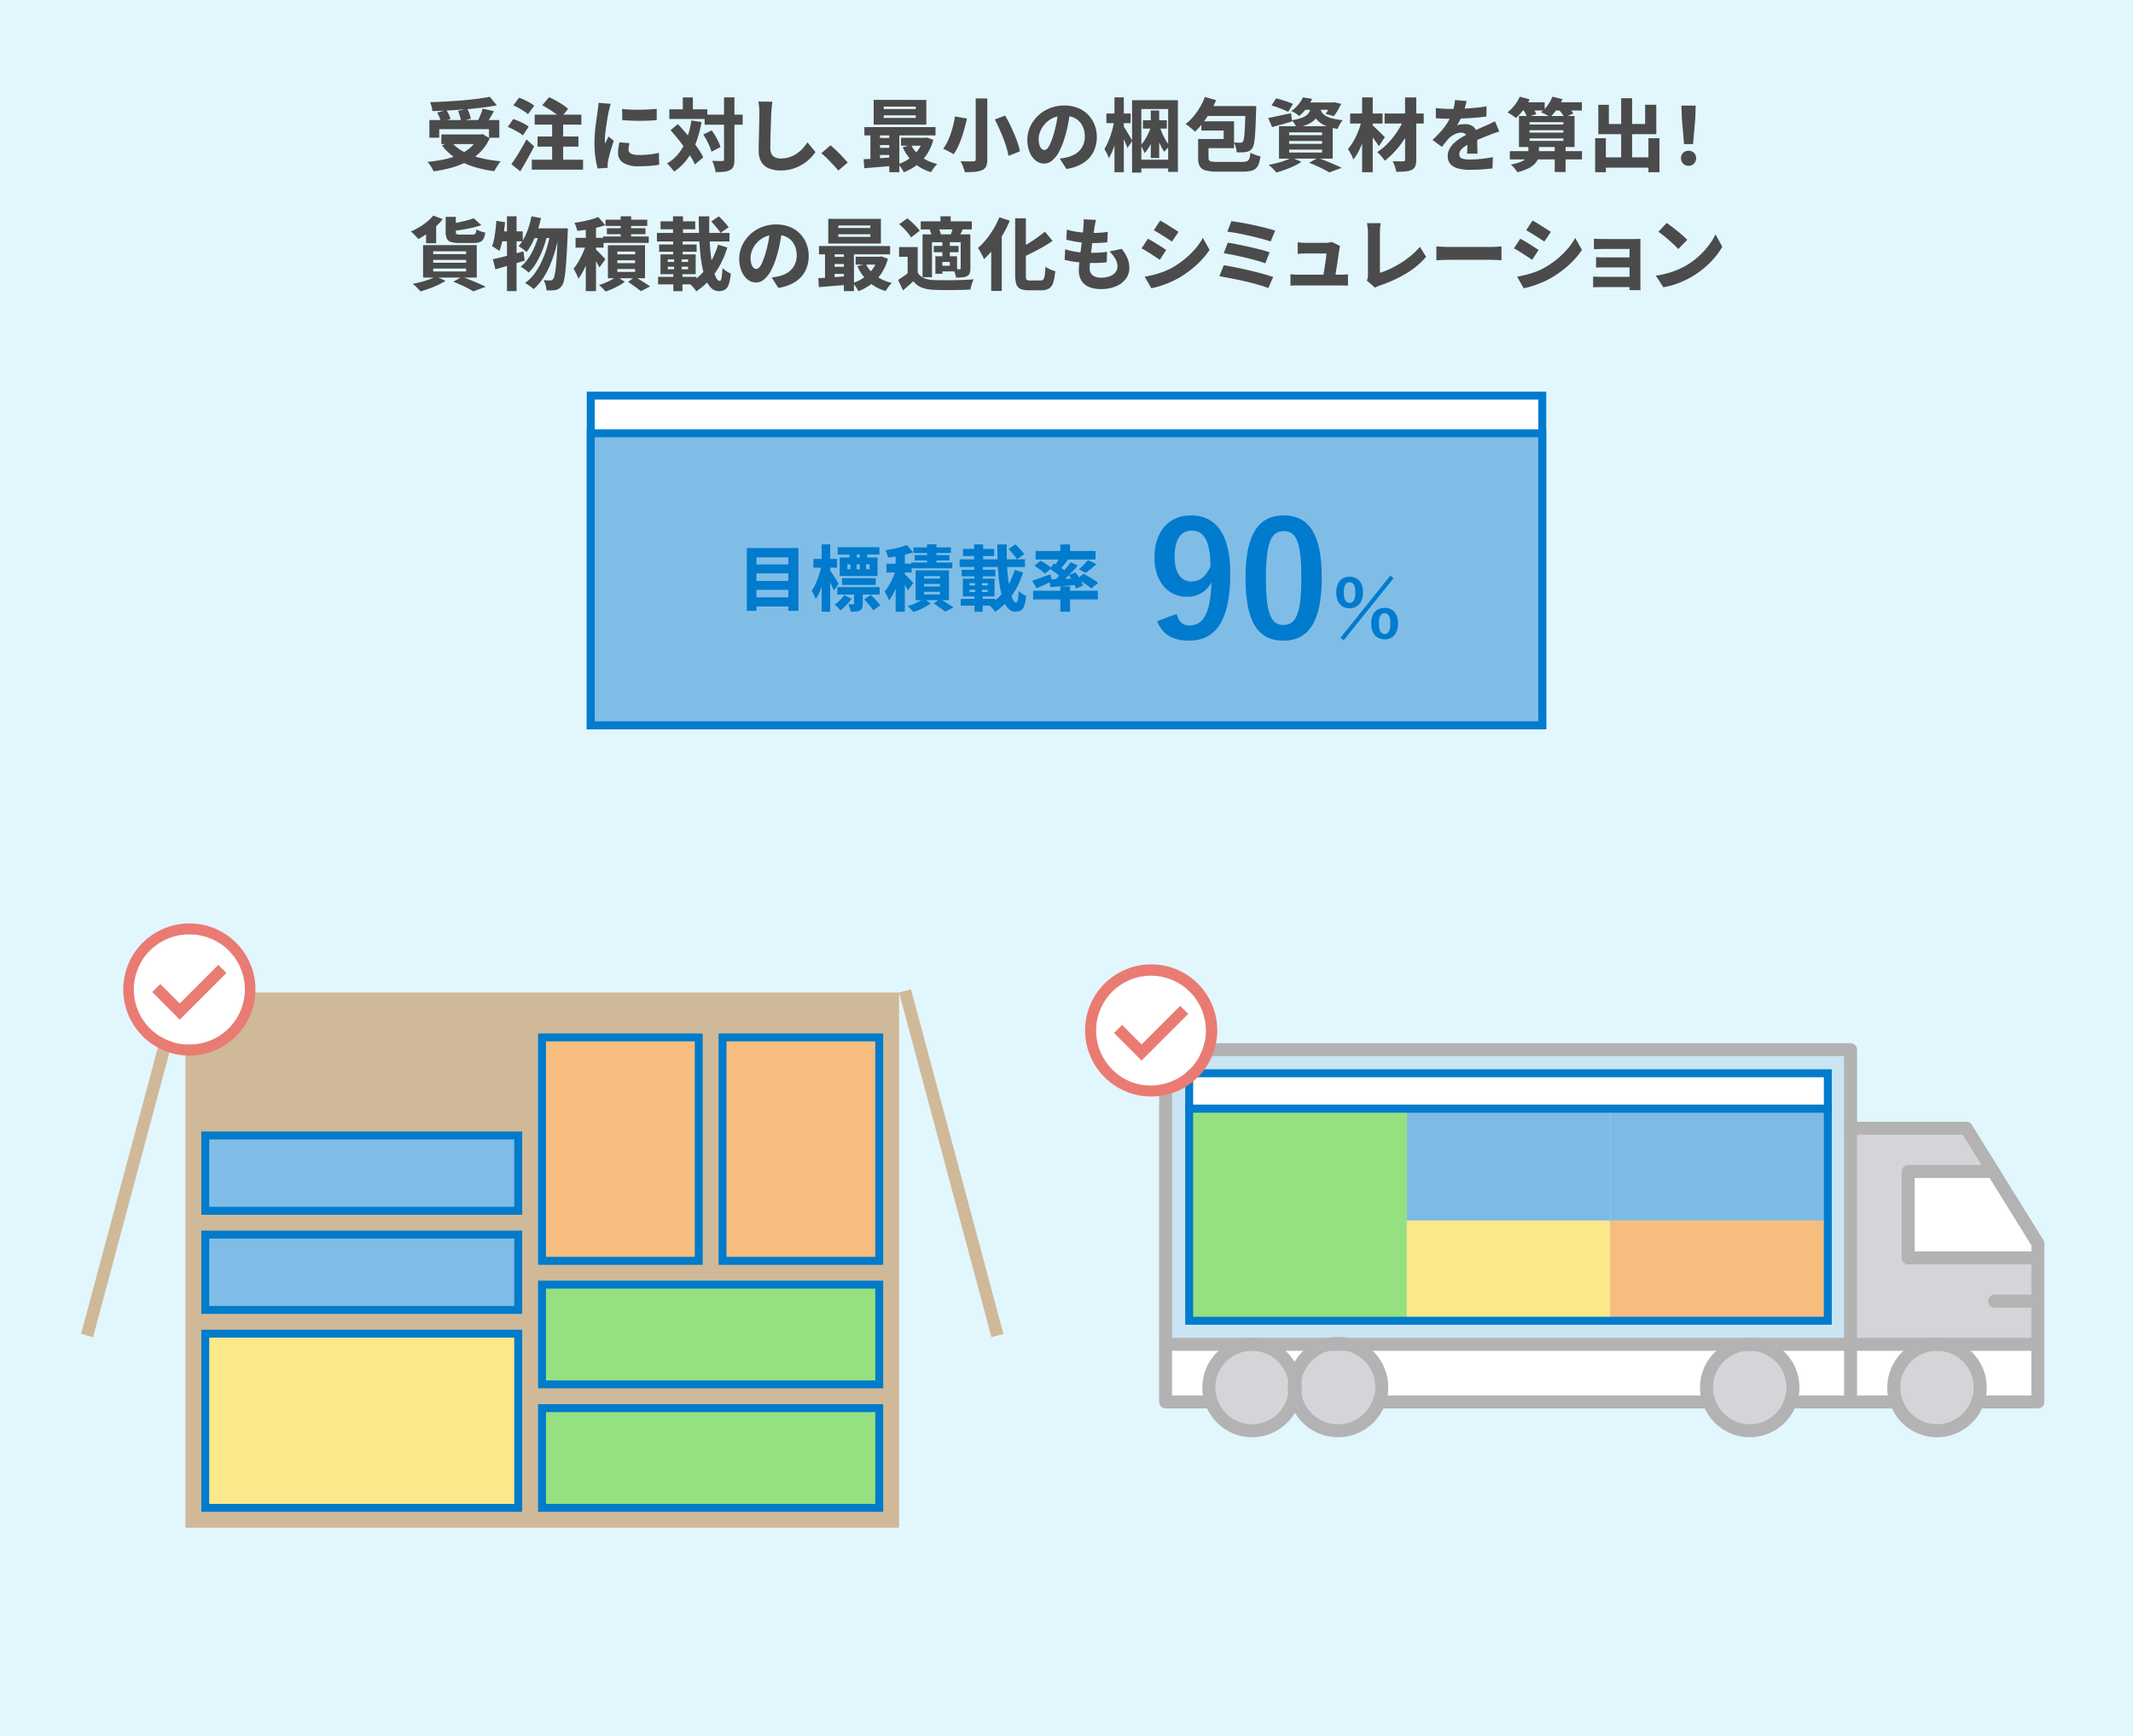 <svg id="LO図版" xmlns="http://www.w3.org/2000/svg" xmlns:xlink="http://www.w3.org/1999/xlink" width="538" height="438" viewBox="0 0 538 438">
  <defs>
    <clipPath id="clip-path">
      <rect id="長方形_12432" data-name="長方形 12432" width="538" height="438" fill="none"/>
    </clipPath>
  </defs>
  <rect id="長方形_12408" data-name="長方形 12408" width="538" height="438" fill="#e2f6fd"/>
  <g id="グループ_2995" data-name="グループ 2995">
    <g id="グループ_2994" data-name="グループ 2994" clip-path="url(#clip-path)">
      <path id="パス_10673" data-name="パス 10673" d="M120.7,33.92h.561l.459-.1,1.8,1.059a11.691,11.691,0,0,1-2.32,3.42,13.165,13.165,0,0,1-3.26,2.411,20.459,20.459,0,0,1-4.019,1.58,33.521,33.521,0,0,1-4.561.929,5.291,5.291,0,0,0-.39-.78c-.179-.307-.374-.6-.58-.89a7.581,7.581,0,0,0-.57-.71,36.873,36.873,0,0,0,4.38-.669,18.455,18.455,0,0,0,3.74-1.22,10.944,10.944,0,0,0,2.9-1.9,7.472,7.472,0,0,0,1.859-2.71Zm-12.4-3.64H125.94v4.46h-2.6V32.58H110.78v2.16H108.3Zm15.24-5.86,1.779,2.16q-1.74.319-3.739.569t-4.12.421q-2.121.17-4.25.289t-4.151.16a4.961,4.961,0,0,0-.21-1.16,9.491,9.491,0,0,0-.37-1.079q2-.06,4.071-.181t4.059-.279q1.99-.162,3.76-.4t3.171-.5M110.261,28.4l2.32-.64a9.936,9.936,0,0,1,.639,1.151,6.027,6.027,0,0,1,.42,1.109l-2.44.7a6.414,6.414,0,0,0-.369-1.13,11.921,11.921,0,0,0-.57-1.19m1.059,5.521h10.36v2.42H111.32Zm2.481,1.82a9.579,9.579,0,0,0,2.95,2.43A17.994,17.994,0,0,0,121,39.8a33.508,33.508,0,0,0,5.3.88,6.229,6.229,0,0,0-.571.741q-.311.459-.59.919t-.46.84a29.2,29.2,0,0,1-5.44-1.189,17.458,17.458,0,0,1-4.4-2.131,14.346,14.346,0,0,1-3.361-3.18Zm1.719-7.761,2.34-.54a10.432,10.432,0,0,1,.55,1.28,6.6,6.6,0,0,1,.33,1.241l-2.479.6a6.2,6.2,0,0,0-.26-1.25,12.629,12.629,0,0,0-.481-1.33m6.22-.58,2.841.641q-.342.619-.7,1.229t-.691,1.151c-.22.36-.429.673-.63.939l-2.179-.619q.258-.48.509-1.051c.167-.38.327-.769.48-1.17a11.3,11.3,0,0,0,.37-1.12" fill="#4b4b4b"/>
      <path id="パス_10674" data-name="パス 10674" d="M128.081,32.019l1.38-2q.638.222,1.38.54t1.41.681a8.079,8.079,0,0,1,1.109.7l-1.479,2.221a5.658,5.658,0,0,0-1.031-.74q-.649-.379-1.38-.76a14.838,14.838,0,0,0-1.389-.641m.9,9.4q.542-.74,1.191-1.76t1.33-2.19q.679-1.172,1.279-2.31l1.94,1.76q-.519,1.04-1.11,2.12t-1.18,2.13q-.589,1.05-1.21,2.05Zm.5-14.84,1.441-1.941a13.834,13.834,0,0,1,1.359.561q.72.34,1.38.72a7.087,7.087,0,0,1,1.08.74l-1.56,2.16a7.167,7.167,0,0,0-1.009-.77c-.42-.274-.868-.54-1.34-.8s-.924-.484-1.351-.67m4.66,13.7h12.92V42.8H134.14Zm.72-11.36h11.78v2.52H134.86Zm.721,5.519H145.9v2.54H135.581Zm1.179-7.88,1.741-2.04q.8.362,1.719.87t1.741,1.05a9.49,9.49,0,0,1,1.339,1.04l-1.919,2.281a9.257,9.257,0,0,0-1.231-1.08c-.514-.387-1.069-.763-1.67-1.13s-1.173-.7-1.72-.991m2.5,3.2h2.78V41.4h-2.78Z" fill="#4b4b4b"/>
      <path id="パス_10675" data-name="パス 10675" d="M154.061,26.2a5.953,5.953,0,0,0-.191.59c-.073.259-.139.516-.2.769s-.1.441-.131.561q-.079.358-.2,1.009t-.25,1.48q-.131.831-.25,1.7c-.08.58-.148,1.134-.2,1.66a13.68,13.68,0,0,0-.08,1.37q0,.18.009.441a2.6,2.6,0,0,0,.05.439c.094-.2.187-.4.28-.59s.191-.389.291-.589.19-.4.27-.6L154.82,35.5q-.3.879-.589,1.839t-.51,1.8c-.148.561-.26,1.021-.34,1.38-.027.148-.054.32-.08.521a3.645,3.645,0,0,0-.04.439v.4c0,.161.006.314.019.46l-2.54.161a19.813,19.813,0,0,1-.549-2.75,26.819,26.819,0,0,1-.25-3.791q0-1.138.089-2.3t.231-2.231q.14-1.07.269-1.939c.087-.58.158-1.064.21-1.45q.06-.44.13-1.01c.047-.381.077-.743.091-1.091Zm4.7,9.92a8.785,8.785,0,0,0-.17.87,5.622,5.622,0,0,0-.051.769,1.074,1.074,0,0,0,.16.59,1.169,1.169,0,0,0,.481.41,2.975,2.975,0,0,0,.809.25,6.628,6.628,0,0,0,1.191.09,22.962,22.962,0,0,0,2.519-.13,25.272,25.272,0,0,0,2.5-.41l.061,2.981a18.864,18.864,0,0,1-2.231.3q-1.249.1-2.99.1a6.789,6.789,0,0,1-3.88-.9,2.851,2.851,0,0,1-1.279-2.46,8.9,8.9,0,0,1,.09-1.26q.089-.64.269-1.421Zm-1.84-8.641c.64.08,1.346.138,2.119.17s1.564.044,2.37.03,1.577-.04,2.311-.08,1.373-.086,1.92-.14V30.3q-.94.081-2.061.13t-2.269.05q-1.15,0-2.271-.05t-2.1-.13Z" fill="#4b4b4b"/>
      <path id="パス_10676" data-name="パス 10676" d="M174.381,30.4l2.559.381A28.968,28.968,0,0,1,175.551,36a16.907,16.907,0,0,1-2.261,4.19,13.39,13.39,0,0,1-3.27,3.11,7.621,7.621,0,0,0-.5-.67c-.213-.259-.433-.52-.66-.78a6.115,6.115,0,0,0-.62-.63,10.5,10.5,0,0,0,3.01-2.61,13.265,13.265,0,0,0,1.99-3.64,23.511,23.511,0,0,0,1.141-4.57M168.82,27.58h9.58v2.439h-9.58Zm.3,5.259,1.86-1.519q.9.939,1.84,2.029t1.821,2.2q.877,1.11,1.589,2.17a17.232,17.232,0,0,1,1.151,1.96l-2.12,1.82A13.932,13.932,0,0,0,174.2,39.49q-.68-1.091-1.519-2.241t-1.76-2.29q-.921-1.138-1.8-2.12m3.1-8.259h2.54v4.5h-2.54Zm5.16,9.359,2.139-1.04c.307.428.611.89.911,1.39a16.744,16.744,0,0,1,.79,1.48,8.443,8.443,0,0,1,.5,1.33L179.44,38.28a8.287,8.287,0,0,0-.46-1.351q-.321-.75-.73-1.54a13.458,13.458,0,0,0-.869-1.45m.34-5.02h9.6v2.54h-9.6Zm4.9-4.36h2.62V40.2a5.24,5.24,0,0,1-.22,1.7,1.735,1.735,0,0,1-.839.96,3.762,3.762,0,0,1-1.531.461,20.781,20.781,0,0,1-2.17.1,6.271,6.271,0,0,0-.17-.91q-.129-.51-.31-1.03c-.119-.347-.239-.652-.359-.92q.817.041,1.54.05c.479.008.806.011.979.011a.55.55,0,0,0,.36-.09.468.468,0,0,0,.1-.351Z" fill="#4b4b4b"/>
      <path id="パス_10677" data-name="パス 10677" d="M194.82,25.66c-.066.439-.123.92-.17,1.439s-.083.995-.109,1.42q-.042.782-.08,1.931t-.08,2.409q-.042,1.261-.061,2.45t-.02,2.071a2.953,2.953,0,0,0,.35,1.55,1.947,1.947,0,0,0,.941.81,3.515,3.515,0,0,0,1.33.239,6.979,6.979,0,0,0,2.189-.33,7.293,7.293,0,0,0,1.83-.88,8.27,8.27,0,0,0,1.5-1.29,11.641,11.641,0,0,0,1.221-1.58l2.019,2.46a10.819,10.819,0,0,1-3.139,3.03A10.318,10.318,0,0,1,196.881,43a7.58,7.58,0,0,1-2.93-.521,3.939,3.939,0,0,1-1.921-1.63,5.409,5.409,0,0,1-.67-2.83q0-.779.021-1.819c.012-.693.03-1.417.049-2.17s.036-1.493.05-2.221.027-1.379.04-1.96.021-1.022.021-1.33q0-.778-.071-1.519a11.517,11.517,0,0,0-.21-1.38Z" fill="#4b4b4b"/>
      <path id="パス_10678" data-name="パス 10678" d="M211.441,43.04q-.58-.72-1.32-1.51t-1.49-1.54a18.6,18.6,0,0,0-1.47-1.33l2.32-2q.7.581,1.53,1.37t1.57,1.59q.74.8,1.22,1.4Z" fill="#4b4b4b"/>
      <path id="パス_10679" data-name="パス 10679" d="M217.841,40.16c.667-.028,1.422-.067,2.27-.121s1.739-.117,2.68-.19,1.877-.137,2.809-.189V41.8q-2,.18-4,.34t-3.6.3Zm.179-8.1h17.94v2.1H218.02Zm1.521.74h2.42v8.18h-2.42Zm.82-7.6H233.64v6.239H220.361Zm.84,9.6h4.46v1.8H221.2Zm0,2.5h4.46v1.8H221.2Zm1.7-9.78h8.08v-.64H222.9Zm0,2.24h8.08V29.1H222.9Zm1.4,2.981h2.54v10.7H224.3Zm8.561,2.019h.46l.439-.08,1.641.6a12.408,12.408,0,0,1-1.641,3.689,11.117,11.117,0,0,1-2.529,2.68,13.51,13.51,0,0,1-3.27,1.81,7.533,7.533,0,0,0-.64-1.089,6.937,6.937,0,0,0-.78-.971,10.251,10.251,0,0,0,4.009-2.38,8.643,8.643,0,0,0,1.42-1.779,8.07,8.07,0,0,0,.891-2.12Zm-5.6,0h6.38v2h-6.38Zm2.561,1.8a7.926,7.926,0,0,0,2.52,3,10.742,10.742,0,0,0,4.06,1.8,5.736,5.736,0,0,0-.56.61c-.2.247-.39.5-.571.76a7.343,7.343,0,0,0-.429.69,10.93,10.93,0,0,1-4.34-2.36,11.7,11.7,0,0,1-2.8-3.9Z" fill="#4b4b4b"/>
      <path id="パス_10680" data-name="パス 10680" d="M240.861,29.38l3.04.52q-.341,1.5-.82,3.179a28.086,28.086,0,0,1-1.12,3.2,13.017,13.017,0,0,1-1.46,2.639,9.026,9.026,0,0,0-.809-.5c-.314-.173-.631-.341-.951-.5s-.6-.287-.84-.38a10.938,10.938,0,0,0,1.37-2.431,23.6,23.6,0,0,0,1-2.919,22.655,22.655,0,0,0,.59-2.81m5.24-4.54h2.92V40.18a4.261,4.261,0,0,1-.3,1.8,1.969,1.969,0,0,1-1.02.94,6.018,6.018,0,0,1-1.82.42,24.356,24.356,0,0,1-2.54.08,8.3,8.3,0,0,0-.25-.889q-.17-.511-.38-1.011a6.349,6.349,0,0,0-.43-.859q.64.039,1.3.049t1.18,0c.347-.007.594-.009.74-.009a.687.687,0,0,0,.47-.122.55.55,0,0,0,.13-.418Zm4.82,5.3,2.6-.978q.819,1.419,1.58,3.029t1.34,3.169a17.83,17.83,0,0,1,.82,2.821l-2.9,1.14a18.971,18.971,0,0,0-.72-2.8q-.521-1.58-1.24-3.25t-1.48-3.131" fill="#4b4b4b"/>
      <path id="パス_10681" data-name="パス 10681" d="M269.962,27.88q-.221,1.521-.53,3.24a30.52,30.52,0,0,1-.87,3.54,19.492,19.492,0,0,1-1.38,3.5,7.5,7.5,0,0,1-1.75,2.29,3.205,3.205,0,0,1-2.09.81,3.314,3.314,0,0,1-2.141-.78,5.279,5.279,0,0,1-1.519-2.14,8.3,8.3,0,0,1,.149-6.36,8.972,8.972,0,0,1,1.971-2.77,9.23,9.23,0,0,1,2.96-1.9,9.686,9.686,0,0,1,3.679-.69,9.115,9.115,0,0,1,3.39.6,7.389,7.389,0,0,1,2.58,1.69,7.659,7.659,0,0,1,1.651,2.53,8.286,8.286,0,0,1,.58,3.12,8.187,8.187,0,0,1-.851,3.77,7.185,7.185,0,0,1-2.55,2.779,10.737,10.737,0,0,1-4.259,1.511L267.3,40c.413-.054.766-.106,1.059-.16s.58-.113.861-.18a7.483,7.483,0,0,0,1.769-.68,5.04,5.04,0,0,0,1.391-1.1,4.981,4.981,0,0,0,.909-1.521,5.233,5.233,0,0,0,.33-1.9,6.218,6.218,0,0,0-.349-2.14,4.7,4.7,0,0,0-1.021-1.66,4.5,4.5,0,0,0-1.64-1.08,6.082,6.082,0,0,0-2.229-.38,6.508,6.508,0,0,0-2.78.56,6.134,6.134,0,0,0-2,1.45,6.5,6.5,0,0,0-1.21,1.9,5.081,5.081,0,0,0-.41,1.911,5.16,5.16,0,0,0,.2,1.55,2.234,2.234,0,0,0,.53.95.983.983,0,0,0,.689.32,1.085,1.085,0,0,0,.8-.42,4.629,4.629,0,0,0,.74-1.25,21.922,21.922,0,0,0,.76-2.09,29.444,29.444,0,0,0,.761-3.07,31.93,31.93,0,0,0,.46-3.23Z" fill="#4b4b4b"/>
      <path id="パス_10682" data-name="パス 10682" d="M281.059,30.359l1.38.461q-.18,1.179-.45,2.45t-.619,2.5a23.336,23.336,0,0,1-.781,2.3,11.278,11.278,0,0,1-.91,1.829,7.621,7.621,0,0,0-.5-1.189q-.339-.669-.62-1.13a12.733,12.733,0,0,0,.811-1.51,18.413,18.413,0,0,0,.719-1.83q.33-.979.581-1.98t.389-1.9m-2-1.719h6.12v2.42h-6.12Zm2.04-4.08h2.36V43.44H281.1Zm2.26,7.24a7.382,7.382,0,0,1,.471.72q.309.521.679,1.129t.67,1.131c.2.347.34.593.42.74l-1.24,1.82c-.093-.307-.227-.67-.4-1.09s-.358-.851-.55-1.29-.381-.854-.561-1.24-.33-.7-.45-.94Zm2.181-6.52H297.1V43.359h-2.46V27.5H287.88V43.54h-2.34Zm1.219,15h9.36V42.5h-9.36Zm3.72-8.921,1.34.481a20.849,20.849,0,0,1-.75,2.53A18.837,18.837,0,0,1,290,36.78a8.233,8.233,0,0,1-1.321,1.86,6.846,6.846,0,0,0-.429-1.04c-.194-.387-.37-.713-.531-.98a7.775,7.775,0,0,0,1.13-1.471,15.1,15.1,0,0,0,.96-1.859,12.766,12.766,0,0,0,.67-1.931m-2.2-1.019H294.3v2.1h-6.021Zm1.98-2.46h2.12V39.859h-2.12Zm2.1,3.62a16.967,16.967,0,0,0,.721,1.979,16.535,16.535,0,0,0,.96,1.9,11,11,0,0,0,1.04,1.5,5.426,5.426,0,0,0-.75.66,8.362,8.362,0,0,0-.67.76,12.355,12.355,0,0,1-1-1.78,23.869,23.869,0,0,1-.921-2.25q-.419-1.189-.7-2.331Z" fill="#4b4b4b"/>
      <path id="パス_10683" data-name="パス 10683" d="M303.9,24.46l2.821.8a24.1,24.1,0,0,1-1.481,3,25.16,25.16,0,0,1-1.84,2.75,17.525,17.525,0,0,1-2,2.21,7.824,7.824,0,0,0-.689-.64q-.43-.36-.87-.72a5.722,5.722,0,0,0-.8-.56,12.4,12.4,0,0,0,1.939-1.87,17.6,17.6,0,0,0,1.681-2.37,15.357,15.357,0,0,0,1.239-2.6m-1.7,10.6h2.619v4.8a.954.954,0,0,0,.181.62,1.065,1.065,0,0,0,.7.29,12.87,12.87,0,0,0,1.579.07h5.941a3.626,3.626,0,0,0,1.28-.17,1.1,1.1,0,0,0,.609-.67,5.725,5.725,0,0,0,.271-1.48,7,7,0,0,0,.78.37,9.357,9.357,0,0,0,.93.33q.47.141.83.22a9.669,9.669,0,0,1-.431,1.91,2.707,2.707,0,0,1-.779,1.181,2.951,2.951,0,0,1-1.321.6,10.263,10.263,0,0,1-2.049.17h-6.12a12.5,12.5,0,0,1-3.04-.29,2.4,2.4,0,0,1-1.541-1.03,4.1,4.1,0,0,1-.439-2.08Zm1.18,0h5.259V32.92h-5.62V30.6h8.241v6.78h-7.88Zm1.1-8.3h10.46v2.5h-11.7Zm9.681,0h2.68v.66a3.876,3.876,0,0,1-.021.44q-.06,2.34-.139,4.01t-.18,2.78a14.046,14.046,0,0,1-.25,1.76,2.7,2.7,0,0,1-.37.95,2.192,2.192,0,0,1-.691.671,2.607,2.607,0,0,1-.87.29,5.039,5.039,0,0,1-1.05.109q-.63.01-1.349.01a6,6,0,0,0-.21-1.28,4.618,4.618,0,0,0-.51-1.24c.346.04.666.064.96.07s.526.01.7.01a.863.863,0,0,0,.37-.07.719.719,0,0,0,.271-.23,2,2,0,0,0,.239-.72,13.576,13.576,0,0,0,.171-1.49q.069-.969.13-2.51t.12-3.72Z" fill="#4b4b4b"/>
      <path id="パス_10684" data-name="パス 10684" d="M319.859,29.759q1.12-.2,2.67-.54t3.131-.66l.239,2.08q-1.279.381-2.6.75t-2.441.67Zm5.981,9.981,2.419,1.1a15.23,15.23,0,0,1-1.9,1.05q-1.08.51-2.22.92t-2.179.71c-.16-.186-.358-.4-.59-.639s-.474-.481-.721-.72a6.354,6.354,0,0,0-.67-.58q1.082-.18,2.17-.471t2.051-.64a11.41,11.41,0,0,0,1.64-.729M320.719,26.6l1.14-1.779a14.737,14.737,0,0,1,1.471.39q.789.251,1.54.509a12.328,12.328,0,0,1,1.25.5l-1.2,2c-.307-.16-.7-.339-1.191-.54s-1-.4-1.529-.59-1.027-.356-1.481-.49m1.88,5.24h13.54v8.18H322.6Zm2.561,2.26h8.3v-.7h-8.3Zm0,2.181h8.3v-.721h-8.3Zm0,2.2h8.3V37.74h-8.3Zm3.479-13.92,2.321.38a17.713,17.713,0,0,1-1.38,2.3,10.645,10.645,0,0,1-1.92,2.04,4.641,4.641,0,0,0-.921-.721,6.185,6.185,0,0,0-1.06-.54,8.3,8.3,0,0,0,1.821-1.67,9.026,9.026,0,0,0,1.139-1.79m2.08,2.08h2.38a9.8,9.8,0,0,1-.479,1.95,4.536,4.536,0,0,1-.971,1.56,5.565,5.565,0,0,1-1.769,1.2,13.092,13.092,0,0,1-2.84.851,5.351,5.351,0,0,0-.521-.971,7.973,7.973,0,0,0-.679-.909,12.743,12.743,0,0,0,2.37-.551A4.552,4.552,0,0,0,329.63,29a2.7,2.7,0,0,0,.75-1.031,5.423,5.423,0,0,0,.339-1.33m-1.919-.78h7.58V27.7h-9.04Zm1.4,15.2,2.22-1.239q1.039.38,2.149.829t2.12.891q1.011.439,1.71.8l-3.12,1.161q-.538-.341-1.35-.76t-1.769-.86q-.961-.439-1.96-.821M332.939,27.2a4.5,4.5,0,0,0,.41,1.029,2.7,2.7,0,0,0,.87.9,5.762,5.762,0,0,0,1.68.709,17.519,17.519,0,0,0,2.78.481,6.4,6.4,0,0,0-.74,1.05,7.136,7.136,0,0,0-.559,1.149,12.447,12.447,0,0,1-3.09-.83,6.164,6.164,0,0,1-1.88-1.22,4.892,4.892,0,0,1-1.04-1.479,9.78,9.78,0,0,1-.551-1.591Zm2.84-1.341h.36l.4-.079,1.739.42q-.4.839-.89,1.68a10.793,10.793,0,0,1-.969,1.419l-2.061-.6a11.44,11.44,0,0,0,.79-1.21,7.7,7.7,0,0,0,.63-1.351Z" fill="#4b4b4b"/>
      <path id="パス_10685" data-name="パス 10685" d="M343.46,30.359l1.719.6q-.279,1.241-.67,2.54t-.88,2.55a22.767,22.767,0,0,1-1.06,2.33,10.345,10.345,0,0,1-1.23,1.86,6.664,6.664,0,0,0-.6-1.37c-.279-.5-.527-.931-.739-1.29a11.6,11.6,0,0,0,1.109-1.51,16.765,16.765,0,0,0,.98-1.82q.45-.97.8-1.96a18.493,18.493,0,0,0,.571-1.931m-2.92-1.719h8.18v2.521h-8.18Zm3.019-4.081h2.68v18.88h-2.68Zm2.481,6.96c.132.094.316.245.549.451s.484.44.75.7l.79.769q.39.381.71.7l.46.46-1.52,2.28q-.26-.439-.65-.99c-.259-.367-.537-.741-.83-1.121s-.577-.743-.849-1.089-.511-.633-.711-.86Zm8.16-1.639,2.139,1.3a21.692,21.692,0,0,1-1.31,2.62,27.485,27.485,0,0,1-1.7,2.57,23.11,23.11,0,0,1-1.96,2.31,18.315,18.315,0,0,1-2.091,1.86,10.7,10.7,0,0,0-.88-1.141,7.372,7.372,0,0,0-1.06-1.019,13.768,13.768,0,0,0,2.081-1.611,18.638,18.638,0,0,0,1.919-2.089,21.636,21.636,0,0,0,1.63-2.371A19.343,19.343,0,0,0,354.2,29.88m-4.981-1.24h9.88v2.521h-9.88Zm5.18-4.06h2.82V40.26a4.417,4.417,0,0,1-.25,1.67,1.8,1.8,0,0,1-.889.91,4.6,4.6,0,0,1-1.62.41q-.981.088-2.281.09A7.454,7.454,0,0,0,351.83,42a10.187,10.187,0,0,0-.551-1.32q.8.02,1.58.02h1.04a.587.587,0,0,0,.391-.1.477.477,0,0,0,.109-.36Z" fill="#4b4b4b"/>
      <path id="パス_10686" data-name="パス 10686" d="M369.9,25.48q-.12.561-.34,1.43a15.736,15.736,0,0,1-.66,1.97q-.279.68-.66,1.43a11.978,11.978,0,0,1-.76,1.31,2.666,2.666,0,0,1,.611-.169,7.579,7.579,0,0,1,.8-.1c.274-.02.51-.029.71-.029a3.126,3.126,0,0,1,2.13.739,2.76,2.76,0,0,1,.85,2.2q0,.4.011.981t.019,1.2q.01.621.03,1.23t.02,1.09h-2.64q.04-.339.06-.78c.014-.293.023-.61.03-.949s.014-.667.021-.981.009-.61.009-.89a1.55,1.55,0,0,0-.5-1.339,1.807,1.807,0,0,0-1.08-.361,3.723,3.723,0,0,0-1.639.41,5.4,5.4,0,0,0-1.4.951q-.439.459-.88,1.009t-.959,1.23l-2.361-1.779a29.659,29.659,0,0,0,2.191-2.221,15.642,15.642,0,0,0,1.629-2.2,13.827,13.827,0,0,0,1.121-2.28,17.363,17.363,0,0,0,.479-1.68,9.275,9.275,0,0,0,.24-1.659Zm-7.74,1.78c.521.067,1.113.12,1.78.16s1.26.06,1.781.06q1.318,0,2.9-.06t3.21-.2q1.63-.139,3.11-.4l-.019,2.559q-1.061.161-2.311.27t-2.53.18q-1.279.071-2.44.1t-2.06.03q-.4,0-.989-.009t-1.231-.051q-.641-.041-1.2-.079Zm16,5.92q-.319.081-.779.24c-.308.107-.617.217-.931.33s-.59.224-.83.33q-.94.361-2.23.89t-2.69,1.25a9.425,9.425,0,0,0-1.46.88,3.719,3.719,0,0,0-.87.88,1.715,1.715,0,0,0-.29.96,1.176,1.176,0,0,0,.15.61,1.04,1.04,0,0,0,.481.4,3.107,3.107,0,0,0,.84.219,9.132,9.132,0,0,0,1.229.071,26.926,26.926,0,0,0,2.87-.17q1.571-.171,2.89-.431l-.1,2.84q-.619.081-1.61.17c-.659.06-1.347.107-2.06.14s-1.4.05-2.049.05a11.5,11.5,0,0,1-2.851-.32,4.114,4.114,0,0,1-1.98-1.069,2.814,2.814,0,0,1-.73-2.051,3.793,3.793,0,0,1,.5-1.94,6.246,6.246,0,0,1,1.3-1.56,11.827,11.827,0,0,1,1.739-1.26q.94-.56,1.84-1,.92-.479,1.631-.8c.472-.213.913-.41,1.319-.59s.8-.356,1.191-.53c.413-.173.816-.352,1.209-.54s.791-.38,1.19-.58Z" fill="#4b4b4b"/>
      <path id="パス_10687" data-name="パス 10687" d="M383.341,24.379l2.479.68a15.847,15.847,0,0,1-1.58,2.611,14.031,14.031,0,0,1-1.88,2.11,5.779,5.779,0,0,0-.629-.49c-.26-.181-.524-.357-.79-.531a7.739,7.739,0,0,0-.72-.42,9.755,9.755,0,0,0,1.8-1.79,10,10,0,0,0,1.32-2.17m-2.521,13.76h18.2v2.08h-18.2Zm4.68-1.479h2.66v2a4.075,4.075,0,0,1-.25,1.42,3.748,3.748,0,0,1-.849,1.3,5.914,5.914,0,0,1-1.661,1.14,13.525,13.525,0,0,1-2.679.92,8.937,8.937,0,0,0-.74-.989,8.521,8.521,0,0,0-.92-.95,12.072,12.072,0,0,0,2.269-.58,4.9,4.9,0,0,0,1.34-.731,2.248,2.248,0,0,0,.65-.8,1.9,1.9,0,0,0,.18-.769Zm-2.38-7.4h14.021v7.82H383.12Zm.221-3.46h6.26v2.08h-6.26Zm.68,1.6,2.179-.72a10.221,10.221,0,0,1,.75,1.05,6.385,6.385,0,0,1,.55,1.051l-2.3.8a5.838,5.838,0,0,0-.49-1.061q-.35-.619-.689-1.12m1.78,4h8.52V30.82H385.8Zm0,2.061h8.52v-.6H385.8Zm0,2.08h8.52v-.62H385.8Zm5.76-11.161L394.08,25a12.156,12.156,0,0,1-1.37,2.53A12.775,12.775,0,0,1,391,29.54a5.669,5.669,0,0,0-.689-.441c-.287-.16-.578-.309-.87-.45a7.888,7.888,0,0,0-.781-.329,8.007,8.007,0,0,0,1.71-1.771,9.54,9.54,0,0,0,1.191-2.17m-.2,1.42h7.62v2.08h-7.62Zm.781,10.88h2.74V43.4h-2.74Zm.779-9.28,2.12-.88c.32.308.653.66,1,1.061a8.248,8.248,0,0,1,.8,1.059l-2.24.981a8.007,8.007,0,0,0-.72-1.09,13.035,13.035,0,0,0-.961-1.131" fill="#4b4b4b"/>
      <path id="パス_10688" data-name="パス 10688" d="M402.341,34.859h2.7v8.58h-2.7Zm.8-8.42h2.66V31.28h9.14V26.42h2.82v7.42H403.14Zm.5,13.261H417.2v2.6H403.64Zm5.26-14.92h2.76V41.32H408.9Zm6.88,10.079h2.78v8.58h-2.78Z" fill="#4b4b4b"/>
      <path id="パス_10689" data-name="パス 10689" d="M425.9,41.82a1.839,1.839,0,0,1-1.37-.54A1.887,1.887,0,0,1,424,39.9a1.817,1.817,0,0,1,.54-1.35,2.011,2.011,0,0,1,2.721,0,1.817,1.817,0,0,1,.54,1.35,1.874,1.874,0,0,1-.54,1.381,1.847,1.847,0,0,1-1.36.54m-1.14-5.461L424.2,29.78l-.1-3.141h3.6l-.1,3.141-.561,6.579Z" fill="#4b4b4b"/>
      <path id="パス_10690" data-name="パス 10690" d="M109.271,54.379l2.4.9a15.229,15.229,0,0,1-1.809,1.929,24.083,24.083,0,0,1-2.151,1.73,18.1,18.1,0,0,1-2.2,1.36q-.2-.24-.54-.61c-.226-.246-.46-.486-.7-.72a8.389,8.389,0,0,0-.641-.57,17.2,17.2,0,0,0,2.13-1.09,16.045,16.045,0,0,0,1.96-1.38,10.659,10.659,0,0,0,1.551-1.55m.68,15.361,2.42,1.1a15.318,15.318,0,0,1-1.9,1.05q-1.08.51-2.22.92t-2.179.71c-.16-.187-.358-.4-.59-.64s-.474-.48-.721-.719a6.239,6.239,0,0,0-.67-.58q1.082-.182,2.17-.471t2.051-.64a11.359,11.359,0,0,0,1.64-.729m-3.241-7.9h13.54v8.18H106.71Zm.76-4.139,1.641-1.641.9.261v5.039h-2.54Zm1.8,6.4h8.3v-.7h-8.3Zm0,2.181h8.3v-.721h-8.3Zm0,2.2h8.3V67.74h-8.3Zm3.14-13.779h2.559v3.759c0,.321.07.52.21.6a2.481,2.481,0,0,0,.99.12h2.96a1.345,1.345,0,0,0,.58-.1.643.643,0,0,0,.3-.391,3.575,3.575,0,0,0,.141-.85,4.635,4.635,0,0,0,1.05.5,8.04,8.04,0,0,0,1.189.34,4.525,4.525,0,0,1-.47,1.6,1.73,1.73,0,0,1-.939.8,4.872,4.872,0,0,1-1.61.219h-3.5a6.786,6.786,0,0,1-2.14-.26,1.685,1.685,0,0,1-1.03-.87,4,4,0,0,1-.29-1.69Zm7.08.359,1.9,1.74a24,24,0,0,1-2.319.651q-1.26.29-2.571.5t-2.53.37a4.991,4.991,0,0,0-.26-.921,5.2,5.2,0,0,0-.42-.9q1.122-.159,2.26-.39t2.16-.5q1.02-.27,1.781-.55m-5.18,16,2.22-1.239q1.04.379,2.149.829t2.12.89q1.011.439,1.71.8l-3.12,1.16q-.539-.339-1.35-.759t-1.769-.861q-.962-.439-1.96-.82" fill="#4b4b4b"/>
      <path id="パス_10691" data-name="パス 10691" d="M125.191,55.7l2.2.359q-.119,1.32-.319,2.66T126.6,61.24a12.668,12.668,0,0,1-.649,2.08q-.2-.162-.54-.391c-.227-.153-.46-.307-.7-.46a5.355,5.355,0,0,0-.62-.349,10.651,10.651,0,0,0,.531-1.851q.208-1.049.349-2.23t.221-2.339m-.88,9.7q1-.221,2.26-.529t2.66-.7l2.779-.77.34,2.341q-1.88.579-3.84,1.159t-3.559,1.04Zm1.539-7.04h6v2.52h-6.5Zm2.021-3.8h2.42v18.88h-2.42Zm6.179,0,2.4.46a28,28,0,0,1-.91,3.24A24.014,24.014,0,0,1,134.3,61.2a14.522,14.522,0,0,1-1.489,2.379,6.266,6.266,0,0,0-.58-.49q-.381-.29-.761-.559c-.253-.181-.472-.324-.659-.431a10.37,10.37,0,0,0,1.409-2.08,17.1,17.1,0,0,0,1.091-2.6,23.028,23.028,0,0,0,.739-2.86m2.04,3.84,1.92.94a24.6,24.6,0,0,1-1.069,3.49,23.117,23.117,0,0,1-1.6,3.35,11.412,11.412,0,0,1-1.99,2.58,10.773,10.773,0,0,0-.939-.78,7.981,7.981,0,0,0-1.1-.7,8.7,8.7,0,0,0,1.63-1.681,14.793,14.793,0,0,0,1.359-2.2,20.144,20.144,0,0,0,1.061-2.48,22.437,22.437,0,0,0,.729-2.52m2.76.261,2.04.939a38.027,38.027,0,0,1-.93,3.87,30.706,30.706,0,0,1-1.349,3.7,20.273,20.273,0,0,1-1.79,3.25,12.38,12.38,0,0,1-2.25,2.52,6.683,6.683,0,0,0-.981-.819,9.783,9.783,0,0,0-1.16-.721,10.608,10.608,0,0,0,2.351-2.32,17.458,17.458,0,0,0,1.819-3.07,25.86,25.86,0,0,0,1.351-3.57,34.475,34.475,0,0,0,.9-3.779M134.871,57.6h7v2.46h-8.22Zm5.86,0h2.5c-.014.294-.021.533-.021.721a4.448,4.448,0,0,1-.019.46q-.141,3.339-.28,5.71t-.3,3.9a19.751,19.751,0,0,1-.37,2.4,3.372,3.372,0,0,1-.51,1.25,2.546,2.546,0,0,1-.73.77,3,3,0,0,1-.871.351,7.488,7.488,0,0,1-1.03.1q-.588.021-1.25,0a7.332,7.332,0,0,0-.229-1.32,4.891,4.891,0,0,0-.51-1.279q.539.06.989.069c.3.007.544.011.731.011a.759.759,0,0,0,.379-.091,1.387,1.387,0,0,0,.34-.29,3.228,3.228,0,0,0,.351-1.02,20.435,20.435,0,0,0,.319-2.179q.151-1.422.271-3.63t.24-5.351Z" fill="#4b4b4b"/>
      <path id="パス_10692" data-name="パス 10692" d="M147.991,61.18l1.52.679q-.28,1.061-.67,2.231t-.85,2.309q-.46,1.142-.99,2.151a12.469,12.469,0,0,1-1.111,1.77,11.208,11.208,0,0,0-.559-1.31q-.36-.73-.66-1.25a10.669,10.669,0,0,0,1.01-1.4q.49-.8.93-1.689t.79-1.79q.35-.9.59-1.7m2.9-6.44,1.761,2.04a19.457,19.457,0,0,1-2.22.67q-1.2.29-2.43.48t-2.39.31a6.748,6.748,0,0,0-.3-1.02,9.737,9.737,0,0,0-.421-1q1.081-.161,2.171-.38t2.09-.5a13.886,13.886,0,0,0,1.739-.6M145.171,60h7.061v2.46h-7.061Zm2.58-3.521h2.58v16.96h-2.58Zm2.38,6.281q.18.161.54.52t.78.79q.42.429.76.8c.226.247.387.423.48.529l-1.5,2.08q-.18-.379-.45-.87t-.59-1.019q-.321-.531-.62-1c-.2-.314-.38-.576-.54-.79Zm5.42,6.98,2.04,1.359a13.91,13.91,0,0,1-1.451.931q-.828.47-1.709.86a17.052,17.052,0,0,1-1.7.65q-.3-.36-.77-.83t-.85-.811a15.214,15.214,0,0,0,1.64-.6,17.453,17.453,0,0,0,1.58-.77,9.07,9.07,0,0,0,1.22-.79m-3.44-10.08h11.52v1.62h-11.52Zm.62-4.24h10.52V57h-10.52Zm.34,2.16h9.74v1.5h-9.74Zm.26,4.279h9.36V70.2h-9.36Zm2.38,2.3h4.48v-.7h-4.48Zm0,2.22h4.48v-.72h-4.48Zm0,2.219h4.48v-.74h-4.48Zm.84-14.04h2.641v6.48h-2.641Zm1.86,16.561,1.76-1.28q.641.381,1.35.82t1.36.859q.649.422,1.09.721l-2.3,1.22c-.253-.2-.564-.437-.93-.71s-.754-.554-1.16-.84-.8-.551-1.17-.79" fill="#4b4b4b"/>
      <path id="パス_10693" data-name="パス 10693" d="M165.691,58.759h18.3v2.16h-18.3Zm.3,11.08h9.66v1.9h-9.66Zm.259-8.16h9.46v1.84h-9.46Zm.34,2.5h8.88v4.98h-8.88Zm.021-8.34h8.739v2h-8.739ZM168.43,66.08h5.12v-.641h-5.12Zm0,1.84h5.12v-.64h-5.12Zm1.32-13.361h2.521V60.8H169.75Zm.04,6.181h2.38v3.92h-2.38Zm.241,4.239h1.9v3.74h.2V73.46h-2.3V68.719h.2Zm11.08-3.26,2.34.72a23.59,23.59,0,0,1-1.89,4.521,19.527,19.527,0,0,1-2.61,3.67,18.06,18.06,0,0,1-3.34,2.87,5.9,5.9,0,0,0-.79-1.061,10.075,10.075,0,0,0-.991-.96,14.375,14.375,0,0,0,3.14-2.43,15.664,15.664,0,0,0,2.441-3.269,19.6,19.6,0,0,0,1.7-4.061M176.25,54.58h2.661q-.062,2.479.019,4.859t.311,4.45a35.914,35.914,0,0,0,.57,3.641,10.691,10.691,0,0,0,.779,2.449q.439.881.96.88c.2,0,.351-.256.45-.77a19.114,19.114,0,0,0,.231-2.469,6.383,6.383,0,0,0,1.01.809,6.106,6.106,0,0,0,1.089.59,11.819,11.819,0,0,1-.53,2.74,2.439,2.439,0,0,1-.95,1.321,2.954,2.954,0,0,1-1.539.359,2.675,2.675,0,0,1-1.86-.729,5.7,5.7,0,0,1-1.351-2.05,17.241,17.241,0,0,1-.92-3.111,36.265,36.265,0,0,1-.569-3.9q-.2-2.109-.281-4.409t-.08-4.66m3.14,1.279,1.94-1.279q.641.619,1.35,1.4a13.429,13.429,0,0,1,1.11,1.36l-2.08,1.42a5.3,5.3,0,0,0-.6-.9c-.268-.333-.55-.676-.851-1.029s-.59-.677-.87-.971" fill="#4b4b4b"/>
      <path id="パス_10694" data-name="パス 10694" d="M197.292,57.88q-.221,1.521-.53,3.24a30.517,30.517,0,0,1-.87,3.54,19.49,19.49,0,0,1-1.38,3.5,7.5,7.5,0,0,1-1.75,2.29,3.205,3.205,0,0,1-2.09.81,3.314,3.314,0,0,1-2.141-.78,5.278,5.278,0,0,1-1.519-2.14,8.3,8.3,0,0,1,.149-6.36,8.972,8.972,0,0,1,1.971-2.77,9.23,9.23,0,0,1,2.96-1.9,9.686,9.686,0,0,1,3.679-.69,9.115,9.115,0,0,1,3.39.6,7.389,7.389,0,0,1,2.58,1.69,7.658,7.658,0,0,1,1.651,2.53,8.286,8.286,0,0,1,.58,3.12,8.188,8.188,0,0,1-.851,3.77,7.186,7.186,0,0,1-2.55,2.779,10.737,10.737,0,0,1-4.259,1.511L194.632,70c.413-.054.766-.106,1.059-.16s.58-.113.861-.18a7.483,7.483,0,0,0,1.769-.68,5.041,5.041,0,0,0,1.391-1.1,4.981,4.981,0,0,0,.909-1.521,5.233,5.233,0,0,0,.33-1.9,6.218,6.218,0,0,0-.349-2.14,4.7,4.7,0,0,0-1.021-1.66,4.5,4.5,0,0,0-1.64-1.08,6.082,6.082,0,0,0-2.229-.38,6.508,6.508,0,0,0-2.78.56,6.134,6.134,0,0,0-2,1.45,6.5,6.5,0,0,0-1.21,1.9,5.08,5.08,0,0,0-.41,1.911,5.16,5.16,0,0,0,.2,1.55,2.234,2.234,0,0,0,.53.95.983.983,0,0,0,.689.32,1.085,1.085,0,0,0,.8-.42,4.629,4.629,0,0,0,.74-1.25,21.925,21.925,0,0,0,.76-2.09,29.44,29.44,0,0,0,.761-3.07,31.925,31.925,0,0,0,.46-3.23Z" fill="#4b4b4b"/>
      <path id="パス_10695" data-name="パス 10695" d="M206.391,70.16c.667-.028,1.422-.067,2.27-.121s1.739-.117,2.68-.19,1.877-.137,2.809-.189V71.8q-2,.18-4,.34t-3.6.3Zm.179-8.1h17.94v2.1H206.57Zm1.521.74h2.42v8.18h-2.42Zm.82-7.6H222.19v6.239H208.911Zm.84,9.6h4.46v1.8h-4.46Zm0,2.5h4.46v1.8h-4.46Zm1.7-9.78h8.08v-.64h-8.08Zm0,2.24h8.08V59.1h-8.08Zm1.4,2.981h2.54v10.7h-2.54Zm8.561,2.019h.46l.439-.08,1.641.6a12.409,12.409,0,0,1-1.641,3.689,11.117,11.117,0,0,1-2.529,2.68,13.511,13.511,0,0,1-3.27,1.81,7.534,7.534,0,0,0-.64-1.089,6.938,6.938,0,0,0-.78-.971,10.251,10.251,0,0,0,4.009-2.38,8.643,8.643,0,0,0,1.42-1.779,8.07,8.07,0,0,0,.891-2.12Zm-5.6,0h6.38v2h-6.38Zm2.561,1.8a7.926,7.926,0,0,0,2.52,3,10.742,10.742,0,0,0,4.06,1.8,5.734,5.734,0,0,0-.56.61c-.2.247-.39.5-.571.76a7.34,7.34,0,0,0-.429.69,10.93,10.93,0,0,1-4.34-2.36,11.7,11.7,0,0,1-2.8-3.9Z" fill="#4b4b4b"/>
      <path id="パス_10696" data-name="パス 10696" d="M231.47,68.74a3.288,3.288,0,0,0,1.54,1.39,6.687,6.687,0,0,0,2.46.51q.919.041,2.2.049t2.69-.009q1.41-.02,2.78-.071t2.45-.149a5.423,5.423,0,0,0-.32.76c-.106.306-.207.623-.3.95a7.251,7.251,0,0,0-.2.87q-.96.06-2.18.09t-2.509.04q-1.291.011-2.5-.01t-2.13-.061a9.336,9.336,0,0,1-2.981-.559,4.894,4.894,0,0,1-2.1-1.62q-.581.56-1.221,1.13t-1.38,1.21l-1.239-2.64q.619-.4,1.319-.88t1.32-1Zm0-6.42v7.46h-2.54v-5h-2.16V62.32Zm-4.66-5.761,2.021-1.479q.579.439,1.179.99t1.12,1.11a8.369,8.369,0,0,1,.84,1.04L229.79,59.9a6.845,6.845,0,0,0-.759-1.079q-.5-.6-1.08-1.19t-1.141-1.071m5.42-.719h12.88v2.04H232.23Zm.46,3.28h10.44V61.1h-8.06V69.92h-2.38Zm1.78-1.2,2.18-.5a6.123,6.123,0,0,1,.44.91,3.571,3.571,0,0,1,.241.91l-2.3.54a3.883,3.883,0,0,0-.181-.9,6.134,6.134,0,0,0-.38-.96m1.061,4.12h6.239v1.58h-6.239Zm.4,2.6h1.76v4.42h-1.76Zm1,0h4.46v3.82h-4.46V67.04h2.64v-.96h-2.64Zm.28-10.081h2.58v2.5h-2.58Zm.48,6.46h1.88V65.04h-1.88Zm2.7-3.739,2.481.52c-.188.386-.364.747-.531,1.08s-.317.62-.45.86l-2.12-.5c.12-.294.237-.623.351-.99s.2-.691.269-.97m1.92,1.84h2.44v8.54a3.774,3.774,0,0,1-.169,1.25,1.389,1.389,0,0,1-.691.75,3.766,3.766,0,0,1-1.189.31,15.33,15.33,0,0,1-1.551.07,8,8,0,0,0-.279-1.1,7.782,7.782,0,0,0-.42-1.059q.459.02.929.03t.63.01a.255.255,0,0,0,.3-.3Z" fill="#4b4b4b"/>
      <path id="パス_10697" data-name="パス 10697" d="M252.07,54.8l2.621.88a28.788,28.788,0,0,1-1.781,3.58,33.026,33.026,0,0,1-2.25,3.37,20.986,20.986,0,0,1-2.469,2.75,7.268,7.268,0,0,0-.4-.879c-.186-.361-.379-.72-.58-1.081a7.79,7.79,0,0,0-.539-.86,17.366,17.366,0,0,0,2.069-2.16,22.7,22.7,0,0,0,1.871-2.68,21.148,21.148,0,0,0,1.459-2.92m-2.06,5.76,2.62-2.62.041.04V73.4H250.01Zm6.041-5.479h2.7V69.359a5.13,5.13,0,0,0,.06.921.481.481,0,0,0,.3.389,2.081,2.081,0,0,0,.7.09h2.641a.86.86,0,0,0,.709-.28,2.288,2.288,0,0,0,.35-1.04,20.369,20.369,0,0,0,.18-2.159,6.218,6.218,0,0,0,1.2.68,6.823,6.823,0,0,0,1.259.439,12.885,12.885,0,0,1-.479,2.82,2.782,2.782,0,0,1-1.041,1.531,3.421,3.421,0,0,1-1.92.469h-3.259a5.034,5.034,0,0,1-2.06-.34,1.954,1.954,0,0,1-1.041-1.19,7.316,7.316,0,0,1-.3-2.35Zm7.5,3.359,1.939,2.32q-1.14.8-2.439,1.54t-2.651,1.42q-1.35.679-2.65,1.26a5.889,5.889,0,0,0-.46-1.08q-.321-.6-.6-1.04,1.219-.579,2.46-1.319t2.37-1.55q1.13-.81,2.031-1.551" fill="#4b4b4b"/>
      <path id="パス_10698" data-name="パス 10698" d="M268.671,62.879a16.1,16.1,0,0,0,2.23.56,19.811,19.811,0,0,0,2.23.27q1.1.071,2.14.071.881,0,1.95-.061t2.01-.179l-.08,2.62q-.78.1-1.64.139c-.573.028-1.167.04-1.78.04a35.612,35.612,0,0,1-3.97-.21,20.8,20.8,0,0,1-3.23-.589Zm.42-4.96a14.941,14.941,0,0,0,1.96.47q1.08.19,2.22.28t2.18.09q1.181,0,2.2-.07a14.237,14.237,0,0,0,1.74-.21l-.1,2.641q-.88.078-1.77.139t-2.15.061q-1.041,0-2.17-.111t-2.21-.3q-1.08-.19-2.04-.451Zm7.34-2.44c-.094.388-.167.733-.22,1.04s-.107.594-.16.86-.1.654-.17,1.161-.157,1.092-.25,1.759-.183,1.357-.27,2.071-.17,1.413-.25,2.1-.144,1.307-.19,1.861-.07,1-.07,1.33a2.167,2.167,0,0,0,.73,1.779,3.285,3.285,0,0,0,2.13.6,5.984,5.984,0,0,0,2.29-.38,3.178,3.178,0,0,0,1.38-1.021,2.314,2.314,0,0,0,.47-1.4,3.908,3.908,0,0,0-.53-1.941,8.2,8.2,0,0,0-1.49-1.86l3.1-.659a10.3,10.3,0,0,1,1.46,2.409,6.331,6.331,0,0,1,.46,2.41,4.522,4.522,0,0,1-.87,2.721,5.853,5.853,0,0,1-2.48,1.9,9.672,9.672,0,0,1-3.87.7,7.666,7.666,0,0,1-2.88-.5,4.118,4.118,0,0,1-1.94-1.549,4.878,4.878,0,0,1-.7-2.75q0-.6.1-1.63t.25-2.281q.15-1.25.32-2.549t.3-2.46q.129-1.161.19-2,.06-.76.07-1.141a5.443,5.443,0,0,0-.03-.739Z" fill="#4b4b4b"/>
      <path id="パス_10699" data-name="パス 10699" d="M289.531,60.22q.52.261,1.15.639c.421.255.844.513,1.27.78s.833.524,1.22.772.713.461.981.649l-1.621,2.48c-.294-.2-.633-.426-1.02-.681l-1.21-.789q-.63-.409-1.239-.78t-1.131-.629Zm-.8,9.579q1.119-.2,2.279-.489a22.076,22.076,0,0,0,2.3-.71,16.719,16.719,0,0,0,2.239-1.021,21.91,21.91,0,0,0,5.87-4.75,15.723,15.723,0,0,0,1.971-2.809l1.7,3.02a20.8,20.8,0,0,1-3.47,3.951,26.7,26.7,0,0,1-4.55,3.269,22.881,22.881,0,0,1-2.24,1.069q-1.219.511-2.4.872a19.263,19.263,0,0,1-2.039.519Zm3.9-14.16c.333.175.71.388,1.13.642s.844.516,1.27.79.837.533,1.23.779.724.464.99.65l-1.64,2.44q-.439-.281-1.02-.659t-1.21-.781q-.63-.4-1.239-.77t-1.111-.651Z" fill="#4b4b4b"/>
      <path id="パス_10700" data-name="パス 10700" d="M308.671,66.9q1.038.162,2.351.421t2.728.579q1.42.321,2.8.66t2.57.681q1.189.341,2.009.64l-1.22,2.78q-.82-.321-2.009-.681t-2.581-.71c-.925-.232-1.867-.449-2.82-.649s-1.855-.38-2.71-.54-1.6-.293-2.239-.4Zm1.02-5.7q1.078.18,2.49.46t2.921.62q1.509.341,2.859.689c.9.234,1.656.457,2.271.67l-1.081,2.781q-.859-.319-2.169-.691t-2.8-.729q-1.49-.361-2.94-.651t-2.59-.469Zm.9-5.42q.8.1,1.909.29t2.38.439c.848.167,1.693.347,2.541.541s1.634.386,2.359.58,1.344.377,1.85.549l-1.139,2.741q-.68-.259-1.741-.55t-2.289-.59q-1.229-.3-2.491-.57t-2.409-.481q-1.152-.208-1.991-.309Z" fill="#4b4b4b"/>
      <path id="パス_10701" data-name="パス 10701" d="M325.491,69.179q.42.041.97.08c.366.028.731.04,1.09.04h10.38q.379,0,1.011-.03c.42-.02.769-.043,1.049-.069v2.859c-.133-.013-.327-.023-.58-.029l-.77-.021c-.26-.007-.484-.01-.67-.01h-10.42c-.359,0-.693,0-1,.01s-.66.024-1.06.05Zm12.52-7.12a2.428,2.428,0,0,0-.13.471c-.033.179-.057.323-.07.429q-.06.422-.17,1.14t-.239,1.6c-.087.587-.178,1.172-.271,1.759s-.177,1.127-.25,1.621-.137.886-.189,1.179h-3.061q.079-.42.191-1.059t.229-1.38q.12-.739.22-1.471t.19-1.37q.09-.639.111-1.04h-5.161c-.32,0-.676.011-1.07.03s-.736.044-1.03.07V61.12c.186.026.407.049.66.069s.51.037.77.051.477.019.65.019h4.88q.221,0,.54-.03c.214-.02.424-.046.631-.08a1.358,1.358,0,0,0,.449-.13Z" fill="#4b4b4b"/>
      <path id="パス_10702" data-name="パス 10702" d="M344.751,70.76a2.5,2.5,0,0,0,.24-.72,4.957,4.957,0,0,0,.04-.66V58.68q0-.4-.04-.84c-.027-.293-.056-.573-.09-.84a5.491,5.491,0,0,0-.129-.7h3.479q-.1.62-.149,1.19c-.035.38-.051.777-.051,1.19V68.821a18.026,18.026,0,0,0,2.511-.971,25.769,25.769,0,0,0,2.729-1.49,23.57,23.57,0,0,0,2.63-1.9,16.837,16.837,0,0,0,2.21-2.2l1.58,2.521a20.3,20.3,0,0,1-5.109,4.25A34.066,34.066,0,0,1,348.111,72q-.2.06-.54.19a4.023,4.023,0,0,0-.74.39Z" fill="#4b4b4b"/>
      <path id="パス_10703" data-name="パス 10703" d="M362.292,62.16c.253.013.58.033.979.06s.811.046,1.231.06.8.02,1.13.02h10.68q.7,0,1.339-.06t1.061-.08v3.5q-.36-.021-1.07-.07t-1.33-.05h-10.68q-.859,0-1.8.04t-1.54.08Z" fill="#4b4b4b"/>
      <path id="パス_10704" data-name="パス 10704" d="M383.452,60.22q.519.261,1.15.639c.42.255.843.513,1.269.78s.833.524,1.22.772.714.461.982.649l-1.621,2.48c-.294-.2-.633-.426-1.021-.681l-1.21-.789c-.419-.273-.833-.534-1.238-.78s-.785-.457-1.131-.629Zm-.8,9.579q1.119-.2,2.279-.489a22.165,22.165,0,0,0,2.3-.71,16.766,16.766,0,0,0,2.238-1.021,21.87,21.87,0,0,0,5.87-4.75,15.73,15.73,0,0,0,1.972-2.809l1.7,3.02a20.835,20.835,0,0,1-3.47,3.951,26.706,26.706,0,0,1-4.551,3.269,22.77,22.77,0,0,1-2.24,1.069q-1.218.511-2.4.872a19.383,19.383,0,0,1-2.039.519Zm3.9-14.16c.332.175.71.388,1.129.642s.845.516,1.271.79.837.533,1.229.779.724.464.991.65l-1.641,2.44q-.439-.281-1.019-.659T387.3,59.5q-.63-.4-1.239-.77t-1.111-.651Z" fill="#4b4b4b"/>
      <path id="パス_10705" data-name="パス 10705" d="M401.831,69.76c.16.014.4.03.719.05s.661.03,1.021.03h8.74v2.58h-8.74c-.28,0-.6.007-.96.02s-.62.02-.78.02Zm.2-9.54q.279.021.74.04c.306.014.626.023.96.03s.633.01.9.01h7.52c.239,0,.526,0,.859-.01s.587-.016.761-.03c-.013.146-.02.37-.02.67V71.76q0,.24.009.7c.007.307.011.553.011.74h-2.78c.013-.174.019-.43.019-.77V62.8h-6.379c-.267,0-.57,0-.911.01s-.663.017-.969.03-.547.019-.72.019Zm.54,4.66c.279.014.637.026,1.069.04s.844.02,1.231.02h7.42v2.52h-8.67c-.447,0-.8.014-1.05.04Z" fill="#4b4b4b"/>
      <path id="パス_10706" data-name="パス 10706" d="M417.651,69.54a22.231,22.231,0,0,0,2.889-.6,22.515,22.515,0,0,0,2.531-.869,19.148,19.148,0,0,0,2.16-1.051,19.362,19.362,0,0,0,3.2-2.349,20.466,20.466,0,0,0,2.529-2.741,15.259,15.259,0,0,0,1.731-2.809l1.72,3.12a17.917,17.917,0,0,1-1.93,2.739,21.987,21.987,0,0,1-2.58,2.571,23.009,23.009,0,0,1-3.071,2.19,24.531,24.531,0,0,1-2.2,1.14,21.855,21.855,0,0,1-2.469.95,19.066,19.066,0,0,1-2.63.63Zm2.74-13.3q.519.358,1.22.89t1.45,1.13q.75.6,1.41,1.19t1.1,1.05l-2.26,2.32q-.4-.441-1.011-1.02t-1.329-1.21q-.72-.63-1.421-1.191a15.532,15.532,0,0,0-1.26-.92Z" fill="#4b4b4b"/>
      <rect id="長方形_12409" data-name="長方形 12409" width="240" height="83.168" transform="translate(149 99.801)" fill="#fff"/>
      <rect id="長方形_12410" data-name="長方形 12410" width="240" height="83.168" transform="translate(149 99.801)" fill="none" stroke="#017bcd" stroke-miterlimit="10" stroke-width="2"/>
      <rect id="長方形_12411" data-name="長方形 12411" width="240" height="73.663" transform="translate(149 109.306)" fill="#80bde6"/>
      <rect id="長方形_12412" data-name="長方形 12412" width="240" height="73.663" transform="translate(149 109.306)" fill="none" stroke="#017bcd" stroke-miterlimit="10" stroke-width="2"/>
      <path id="パス_10707" data-name="パス 10707" d="M188.379,138.258h13V154.1h-2.538V140.6h-8.046v13.5h-2.412Zm1.727,4.14H199.7v2.25h-9.594Zm0,4.158H199.7v2.25h-9.594Zm0,4.122H199.7V153h-9.594Z" fill="#017bcd"/>
      <path id="パス_10708" data-name="パス 10708" d="M207.206,142.542l1.314.45q-.2,1.062-.477,2.205t-.621,2.241a19.006,19.006,0,0,1-.765,2.052,10.032,10.032,0,0,1-.909,1.656,6.779,6.779,0,0,0-.459-1.08q-.315-.612-.567-1.026a11.3,11.3,0,0,0,.8-1.359,15.607,15.607,0,0,0,.711-1.638q.324-.873.576-1.782t.4-1.719m-2.051-1.548h5.976v2.214h-5.976Zm2.087-3.672h2.16v16.992h-2.16Zm2.07,6.48q.162.2.477.684t.675,1.053q.36.567.657,1.044c.2.318.333.543.406.675l-1.225,1.71c-.107-.288-.246-.623-.414-1.008s-.348-.777-.54-1.179-.378-.777-.558-1.125-.33-.642-.45-.882Zm3.637,6.282,1.817.99a13.082,13.082,0,0,1-1.322,1.6,10.623,10.623,0,0,1-1.486,1.3,6.409,6.409,0,0,0-.657-.747,7.479,7.479,0,0,0-.783-.693,7.877,7.877,0,0,0,1.341-1.134,10.582,10.582,0,0,0,1.09-1.314M211.2,148.1h10.674v1.89H211.2Zm.09-10.062h10.53v1.872h-10.53Zm.5,2.61h9.558v4.662H211.8Zm.594,5.2h8.5v1.71h-8.5Zm1.351-2.232h5.58v-1.26h-5.58Zm1.673,5.436h2.2v3.2a3.527,3.527,0,0,1-.145,1.1,1.15,1.15,0,0,1-.594.666,2.691,2.691,0,0,1-1,.261q-.567.045-1.287.045a6.2,6.2,0,0,0-.252-.963c-.12-.355-.24-.669-.36-.945q.36.018.721.027a3.189,3.189,0,0,0,.467-.009.31.31,0,0,0,.207-.045.244.244,0,0,0,.045-.171Zm-1.152-9.9H216.1v2.5h-1.836Zm.234,2.214h1.584V144.9H214.5Zm2.376-2.214h1.836v2.5h-1.836Zm0,2.214h1.584V144.9h-1.584Zm1.1,9.828,1.674-1.1c.288.252.582.535.883.846s.585.621.854.927a5.636,5.636,0,0,1,.639.855l-1.781,1.242a7.711,7.711,0,0,0-.6-.864q-.378-.486-.819-.981t-.855-.927" fill="#017bcd"/>
      <path id="パス_10709" data-name="パス 10709" d="M226.125,143.28l1.368.612q-.252.954-.6,2.007t-.765,2.079q-.414,1.026-.891,1.935a11.141,11.141,0,0,1-1,1.592,10.546,10.546,0,0,0-.5-1.178q-.325-.657-.6-1.125a9.619,9.619,0,0,0,.909-1.26c.294-.481.573-.987.837-1.522s.5-1.07.711-1.61.388-1.05.531-1.53m2.61-5.8,1.584,1.836a17.721,17.721,0,0,1-2,.6q-1.08.263-2.187.433t-2.151.278a6.073,6.073,0,0,0-.27-.918,8.982,8.982,0,0,0-.378-.9q.972-.144,1.953-.342t1.881-.45a12.4,12.4,0,0,0,1.566-.54m-5.148,4.733h6.354v2.215h-6.354Zm2.322-3.168h2.322v15.265h-2.322Zm2.142,5.653q.162.144.486.467t.7.711c.252.259.48.5.684.721s.348.381.433.477l-1.351,1.872c-.107-.228-.243-.49-.4-.784s-.339-.6-.531-.918-.378-.618-.558-.9-.342-.519-.486-.711Zm4.878,6.282,1.836,1.223a12.536,12.536,0,0,1-1.3.837c-.5.283-1.011.54-1.539.775a15.388,15.388,0,0,1-1.53.585q-.27-.324-.693-.747t-.765-.73a13.645,13.645,0,0,0,1.476-.539q.756-.325,1.422-.693a8.309,8.309,0,0,0,1.1-.711m-3.1-9.072H240.2v1.458H229.833Zm.558-3.816h9.469v1.422h-9.469Zm.306,1.943h8.766v1.351H230.7Zm.234,3.853h8.425V151.4h-8.425Zm2.142,2.069H237.1v-.63h-4.032Zm0,2H237.1v-.647h-4.032Zm0,2H237.1v-.666h-4.032Zm.756-12.635h2.376v5.832h-2.376Zm1.674,14.9,1.584-1.152q.576.342,1.215.738t1.224.773q.585.378.981.649l-2.069,1.1q-.344-.269-.838-.638t-1.044-.756c-.366-.259-.717-.495-1.053-.711" fill="#017bcd"/>
      <path id="パス_10710" data-name="パス 10710" d="M242.054,141.1h16.47v1.943h-16.47Zm.269,9.972h8.694v1.71h-8.694Zm.235-7.344h8.514v1.655h-8.514Zm.305,2.25h7.992v4.481h-7.992Zm.018-7.506h7.866v1.8h-7.866Zm1.639,9.216h4.607v-.576H244.52Zm0,1.656h4.607v-.576H244.52Zm1.187-12.024h2.269v5.616h-2.269Zm.036,5.562h2.143v3.528h-2.143Zm.216,3.816h1.71v3.366h.181v4.266h-2.071v-4.266h.18Zm9.973-2.934,2.1.648a21.175,21.175,0,0,1-1.7,4.068,17.51,17.51,0,0,1-2.349,3.3,16.112,16.112,0,0,1-3.005,2.583,5.332,5.332,0,0,0-.711-.954,9.209,9.209,0,0,0-.892-.864,13,13,0,0,0,2.826-2.187,14.07,14.07,0,0,0,2.2-2.943,17.632,17.632,0,0,0,1.53-3.654m-4.374-6.426h2.393q-.054,2.232.019,4.374t.278,4a32.37,32.37,0,0,0,.514,3.276,9.613,9.613,0,0,0,.7,2.205c.265.528.552.792.864.792.18,0,.316-.23.406-.693a17.355,17.355,0,0,0,.207-2.223,5.768,5.768,0,0,0,.909.729,5.447,5.447,0,0,0,.98.531,10.649,10.649,0,0,1-.476,2.466,2.187,2.187,0,0,1-.856,1.188,2.659,2.659,0,0,1-1.385.324,2.4,2.4,0,0,1-1.674-.657,5.092,5.092,0,0,1-1.215-1.845,15.367,15.367,0,0,1-.828-2.8,32.315,32.315,0,0,1-.514-3.51q-.18-1.9-.252-3.969t-.071-4.194m2.825,1.152,1.746-1.152q.578.558,1.216,1.26a12.085,12.085,0,0,1,1,1.224l-1.872,1.278a4.82,4.82,0,0,0-.54-.81q-.36-.45-.766-.927c-.269-.317-.53-.609-.783-.873" fill="#017bcd"/>
      <path id="パス_10711" data-name="パス 10711" d="M260.342,146.5q.865-.27,2.088-.72t2.484-.918l.414,1.747q-.954.468-1.971.945t-1.881.854Zm.234,2.521H276.9v2.2H260.576Zm.306-6.283,1.566-1.278a11.393,11.393,0,0,1,.99.567c.348.222.684.448,1.008.675a7.548,7.548,0,0,1,.792.63l-1.674,1.4a9.266,9.266,0,0,0-.738-.648q-.45-.358-.963-.72t-.981-.63m.324-3.744h15.12v2.16h-15.12Zm3.421,7.182q.879-.036,2.043-.071t2.474-.1q1.314-.063,2.628-.116l-.018,1.655q-1.8.162-3.591.307t-3.213.252Zm.143-2.7,1.08-1.351q.522.306,1.125.7t1.153.783a8.273,8.273,0,0,1,.89.711l-1.17,1.531a6.34,6.34,0,0,0-.837-.756q-.531-.415-1.125-.847t-1.116-.773m5.275-1.639,1.835.828q-.754.882-1.647,1.791t-1.782,1.737q-.891.828-1.665,1.458L265.4,146.9q.774-.668,1.629-1.539t1.647-1.791q.792-.92,1.369-1.729m-2.737-1.3,2.016.721q-.558.719-1.116,1.412t-1.044,1.2l-1.476-.647c.191-.252.387-.534.585-.847s.387-.63.567-.954.336-.617.468-.882m.144-3.2H269.9v2.521h-2.448Zm0,10.584H269.9v6.391h-2.448Zm2.16-2.844,1.674-.7q.378.5.756,1.1t.675,1.17a6.4,6.4,0,0,1,.441,1.044l-1.8.809a5.41,5.41,0,0,0-.387-1.061q-.279-.6-.639-1.215t-.72-1.144m2.07.954,1.6-1.278q.612.288,1.3.693t1.332.82q.639.413,1.071.756l-1.728,1.421a10.869,10.869,0,0,0-.99-.774q-.612-.432-1.3-.863t-1.3-.775M274.4,141.3l2.16,1.009q-.684.63-1.4,1.206t-1.332,1.008L272.1,143.6c.252-.2.522-.439.81-.7s.564-.538.828-.82a9.385,9.385,0,0,0,.666-.783" fill="#017bcd"/>
      <path id="パス_10712" data-name="パス 10712" d="M296.786,154.853c.561,2.04,1.522,2.92,3.2,2.92,3.4,0,5.358-2.88,5.559-10.879a6.562,6.562,0,0,1-6.24,3.64c-4.639,0-8.117-3.8-8.117-9.838,0-6.6,3.6-10.679,9.2-10.679,6.039,0,9.918,4.36,9.918,14.638,0,12.2-3.838,16.957-10.4,16.957-4.16,0-6.8-1.64-8.039-4.919Zm3.8-21c-2.961,0-4.32,2.56-4.32,6.719,0,3.879,1.64,6.119,4.2,6.119,2.2,0,3.76-1.36,4.84-3.84-.041-5.959-1.44-9-4.719-9" fill="#017bcd"/>
      <path id="パス_10713" data-name="パス 10713" d="M333.383,145.7c0,11.318-3.439,15.917-9.678,15.917-6.279,0-9.558-4.519-9.558-15.837s3.48-15.758,9.639-15.758,9.6,4.4,9.6,15.678m-14.076.04c0,9,1.238,11.918,4.4,11.918,3.241,0,4.52-2.96,4.52-11.918,0-9-1.24-11.758-4.439-11.758-3.12,0-4.479,2.719-4.479,11.758" fill="#017bcd"/>
      <path id="パス_10714" data-name="パス 10714" d="M343.79,149.431c0,2.58-1.379,4.02-3.4,4.02-2,0-3.362-1.44-3.362-4,0-2.58,1.362-3.961,3.362-3.961,2.021,0,3.4,1.361,3.4,3.942m-5.7,11.462,12.584-15.684.8.66-12.563,15.664Zm.861-11.443c0,1.74.479,2.641,1.44,2.641s1.461-.9,1.461-2.641c0-1.721-.481-2.58-1.461-2.58q-1.442,0-1.44,2.58m13.662,7.821c0,2.582-1.381,4.022-3.361,4.022-2.039,0-3.4-1.44-3.4-4.022,0-2.56,1.361-3.94,3.4-3.94,1.98,0,3.361,1.36,3.361,3.94m-4.82.021c0,1.74.479,2.641,1.459,2.641.941,0,1.441-.9,1.441-2.641,0-1.721-.48-2.6-1.441-2.6-.98,0-1.459.88-1.459,2.6" fill="#017bcd"/>
      <rect id="長方形_12413" data-name="長方形 12413" width="180" height="135" transform="translate(46.77 250.379)" fill="#cfb998"/>
      <rect id="長方形_12414" data-name="長方形 12414" width="90" height="3.125" transform="translate(20.453 336.502) rotate(-74.994)" fill="#cfb998"/>
      <rect id="長方形_12415" data-name="長方形 12415" width="3.125" height="90" transform="translate(226.765 250.38) rotate(-15.006)" fill="#cfb998"/>
      <rect id="長方形_12416" data-name="長方形 12416" width="78.942" height="43.939" transform="translate(51.769 336.439)" fill="#fce88a"/>
      <path id="パス_10715" data-name="パス 10715" d="M129.712,379.379H52.77v-41.94h76.942Zm2-43.94H50.77v45.94h80.942Z" fill="#017bcb"/>
      <rect id="長方形_12417" data-name="長方形 12417" width="78.942" height="19" transform="translate(51.769 311.439)" fill="#80bde6"/>
      <path id="パス_10716" data-name="パス 10716" d="M129.712,329.439H52.77v-17h76.942Zm2-19H50.77v21h80.942Z" fill="#017bcb"/>
      <rect id="長方形_12418" data-name="長方形 12418" width="78.942" height="19" transform="translate(51.769 286.439)" fill="#80bde6"/>
      <path id="パス_10717" data-name="パス 10717" d="M129.712,304.439H52.77v-17h76.942Zm2-19H50.77v21h80.942Z" fill="#017bcb"/>
      <rect id="長方形_12419" data-name="長方形 12419" width="85.058" height="25.155" transform="translate(136.712 355.223)" fill="#96e17f"/>
      <path id="パス_10718" data-name="パス 10718" d="M220.769,379.379H137.711V356.224h83.058Zm2-25.155H135.711v27.155h87.058Z" fill="#017bcb"/>
      <rect id="長方形_12420" data-name="長方形 12420" width="85.058" height="25.155" transform="translate(136.712 324.068)" fill="#96e17f"/>
      <path id="パス_10719" data-name="パス 10719" d="M220.769,348.224H137.711V325.069h83.058Zm2-25.156H135.711v27.155h87.058Z" fill="#017bcb"/>
      <rect id="長方形_12421" data-name="長方形 12421" width="39.529" height="56.362" transform="translate(136.712 261.706)" fill="#f6bd7f"/>
      <path id="パス_10720" data-name="パス 10720" d="M175.241,317.068H137.712V262.7h37.529Zm2-56.362H135.712v58.363h41.529Z" fill="#017bcb"/>
      <rect id="長方形_12422" data-name="長方形 12422" width="39.528" height="56.362" transform="translate(182.241 261.706)" fill="#f6bd7f"/>
      <path id="パス_10721" data-name="パス 10721" d="M220.769,317.068H183.241V262.7h37.528Zm2-56.362H181.241v58.363h41.528Z" fill="#017bcb"/>
      <path id="パス_10722" data-name="パス 10722" d="M514,339.124V353.66H499.465l-.581-.219a9.632,9.632,0,0,0,.581-3.416,10.886,10.886,0,0,0-10.9-10.9Z" fill="#fff"/>
      <path id="パス_10723" data-name="パス 10723" d="M481.3,295.521h21.438L514,313.689v3.634H481.3Z" fill="#fff"/>
      <path id="パス_10724" data-name="パス 10724" d="M477.664,350.025a9.659,9.659,0,0,0,.581,3.416l-.581.218h-10.9V339.124h21.8a10.886,10.886,0,0,0-10.9,10.9" fill="#fff"/>
      <path id="パス_10725" data-name="パス 10725" d="M452.228,350.025a10.886,10.886,0,0,0-10.9-10.9h25.436v14.535H452.228l-.581-.218a9.659,9.659,0,0,0,.581-3.416" fill="#fff"/>
      <path id="パス_10726" data-name="パス 10726" d="M315.8,339.124h21.8a10.886,10.886,0,0,0-10.9,10.9,10.886,10.886,0,0,0-10.9-10.9" fill="#fff"/>
      <path id="パス_10727" data-name="パス 10727" d="M294,339.124h21.8a10.886,10.886,0,0,0-10.9,10.9,9.655,9.655,0,0,0,.581,3.416l-.581.219H294Z" fill="#fff"/>
      <path id="パス_10728" data-name="パス 10728" d="M430.426,350.025a9.659,9.659,0,0,0,.581,3.416l-.581.218H348.5l-.581-.218a9.659,9.659,0,0,0,.581-3.416,10.886,10.886,0,0,0-10.9-10.9H441.327a10.886,10.886,0,0,0-10.9,10.9" fill="#fff"/>
      <path id="パス_10729" data-name="パス 10729" d="M466.763,284.62h29.214l5.851,9.447.908,1.454H481.3v21.8H514v21.8H466.763Z" fill="#d4d4d9"/>
      <path id="パス_10730" data-name="パス 10730" d="M488.565,339.124a10.886,10.886,0,0,1,10.9,10.9,9.655,9.655,0,0,1-.581,3.416,10.857,10.857,0,0,1-20.64,0,9.655,9.655,0,0,1-.581-3.416,10.886,10.886,0,0,1,10.9-10.9" fill="#d4d4d9"/>
      <path id="パス_10731" data-name="パス 10731" d="M466.763,264.8v74.324H294V264.8Z" fill="#cbe4f3"/>
      <path id="パス_10732" data-name="パス 10732" d="M441.327,339.124a10.886,10.886,0,0,1,10.9,10.9,9.655,9.655,0,0,1-.581,3.416,10.857,10.857,0,0,1-20.64,0,9.655,9.655,0,0,1-.581-3.416,10.886,10.886,0,0,1,10.9-10.9" fill="#d4d4d9"/>
      <path id="パス_10733" data-name="パス 10733" d="M337.6,339.124a10.886,10.886,0,0,1,10.9,10.9,9.655,9.655,0,0,1-.581,3.416,10.888,10.888,0,1,1-10.32-14.317" fill="#d4d4d9"/>
      <path id="パス_10734" data-name="パス 10734" d="M315.8,339.124a10.9,10.9,0,1,1-10.32,14.317,9.655,9.655,0,0,1-.581-3.416,10.886,10.886,0,0,1,10.9-10.9" fill="#d4d4d9"/>
      <path id="パス_10735" data-name="パス 10735" d="M347.923,353.441a9.636,9.636,0,0,0,.581-3.416,11.018,11.018,0,1,0-.581,3.416Z" fill="none" stroke="#b3b3b3" stroke-linecap="round" stroke-linejoin="round" stroke-width="3.27"/>
      <path id="パス_10736" data-name="パス 10736" d="M451.647,353.441a9.636,9.636,0,0,0,.581-3.416,10.9,10.9,0,1,0-21.8,0,9.636,9.636,0,0,0,.581,3.416,10.856,10.856,0,0,0,20.639,0Z" fill="none" stroke="#b3b3b3" stroke-linecap="round" stroke-linejoin="round" stroke-width="3.27"/>
      <path id="パス_10737" data-name="パス 10737" d="M498.884,353.441a9.636,9.636,0,0,0,.581-3.416,10.9,10.9,0,1,0-21.8,0,9.636,9.636,0,0,0,.581,3.416,10.856,10.856,0,0,0,20.639,0Z" fill="none" stroke="#b3b3b3" stroke-linecap="round" stroke-linejoin="round" stroke-width="3.27"/>
      <path id="パス_10738" data-name="パス 10738" d="M326.7,350.025a10.9,10.9,0,0,0-21.8,0,9.636,9.636,0,0,0,.582,3.416,10.882,10.882,0,0,0,21.22-3.416Z" fill="none" stroke="#b3b3b3" stroke-linecap="round" stroke-linejoin="round" stroke-width="3.27"/>
      <path id="パス_10739" data-name="パス 10739" d="M499.466,353.659H514v-39.97l-11.265-18.168-.908-1.454-5.85-9.447H466.763" fill="none" stroke="#b3b3b3" stroke-linecap="round" stroke-linejoin="round" stroke-width="3.27"/>
      <path id="パス_10740" data-name="パス 10740" d="M304.9,353.659H294V264.8H466.763v88.859" fill="none" stroke="#b3b3b3" stroke-linecap="round" stroke-linejoin="round" stroke-width="3.27"/>
      <path id="パス_10741" data-name="パス 10741" d="M477.664,353.659H452.229" fill="none" stroke="#b3b3b3" stroke-linecap="round" stroke-linejoin="round" stroke-width="3.27"/>
      <line id="線_223" data-name="線 223" x1="81.922" transform="translate(348.504 353.659)" fill="none" stroke="#b3b3b3" stroke-linecap="round" stroke-linejoin="round" stroke-width="3.27"/>
      <path id="パス_10742" data-name="パス 10742" d="M294,339.125H514" fill="none" stroke="#b3b3b3" stroke-linecap="round" stroke-linejoin="round" stroke-width="3.27"/>
      <path id="パス_10743" data-name="パス 10743" d="M502.736,295.521H481.3v21.8H514" fill="none" stroke="#b3b3b3" stroke-linecap="round" stroke-linejoin="round" stroke-width="3.27"/>
      <line id="線_224" data-name="線 224" x1="10.901" transform="translate(503.099 328.224)" fill="none" stroke="#b3b3b3" stroke-linecap="round" stroke-linejoin="round" stroke-width="3.27"/>
      <rect id="長方形_12423" data-name="長方形 12423" width="54.897" height="28.243" transform="translate(299.946 279.665)" fill="#96e17f"/>
      <rect id="長方形_12424" data-name="長方形 12424" width="51.284" height="28.243" transform="translate(354.842 279.665)" fill="#7ebbe4"/>
      <rect id="長方形_12425" data-name="長方形 12425" width="54.897" height="28.243" transform="translate(406.126 279.665)" fill="#7ebbe4"/>
      <rect id="長方形_12426" data-name="長方形 12426" width="54.897" height="25.27" transform="translate(299.946 307.909)" fill="#96e17f"/>
      <rect id="長方形_12427" data-name="長方形 12427" width="51.284" height="25.27" transform="translate(354.842 307.909)" fill="#fce88a"/>
      <rect id="長方形_12428" data-name="長方形 12428" width="54.897" height="25.27" transform="translate(406.126 307.909)" fill="#f6bd7f"/>
      <rect id="長方形_12429" data-name="長方形 12429" width="161.077" height="8.919" transform="translate(299.946 270.746)" fill="#fff"/>
      <rect id="長方形_12430" data-name="長方形 12430" width="161.077" height="8.919" transform="translate(299.946 270.746)" fill="none" stroke="#017bcb" stroke-miterlimit="10" stroke-width="2"/>
      <rect id="長方形_12431" data-name="長方形 12431" width="161.077" height="53.514" transform="translate(299.946 279.665)" fill="none" stroke="#017bcb" stroke-miterlimit="10" stroke-width="2"/>
      <path id="パス_10744" data-name="パス 10744" d="M290.355,273.828a13.847,13.847,0,1,0-9.833-4.055,13.379,13.379,0,0,0,9.833,4.055" fill="#fff"/>
      <path id="パス_10745" data-name="パス 10745" d="M287.938,267.551l11.778-11.778-2.056-2.028-9.722,9.722-4.916-4.916-2.028,2.027Zm2.417,9.055a16.161,16.161,0,0,1-6.472-1.313A16.734,16.734,0,0,1,275,266.411a16.676,16.676,0,0,1,0-12.972,16.712,16.712,0,0,1,3.576-5.291,17.009,17.009,0,0,1,5.306-3.563,16.688,16.688,0,0,1,12.972,0,16.642,16.642,0,0,1,8.854,8.854,16.676,16.676,0,0,1,0,12.972,17,17,0,0,1-3.562,5.306,16.716,16.716,0,0,1-5.292,3.576,16.229,16.229,0,0,1-6.5,1.313m0-2.778a13.847,13.847,0,1,0-9.833-4.055,13.379,13.379,0,0,0,9.833,4.055" fill="#ea7b73"/>
      <path id="パス_10746" data-name="パス 10746" d="M47.759,263.5a13.889,13.889,0,1,0,0-27.777,13.889,13.889,0,1,0,0,27.777" fill="#fff"/>
      <path id="パス_10747" data-name="パス 10747" d="M45.342,257.227,57.12,245.449l-2.056-2.028-9.722,9.722-4.916-4.916L38.4,250.254Zm2.417,9.055a16.161,16.161,0,0,1-6.472-1.313,16.734,16.734,0,0,1-8.882-8.882,16.676,16.676,0,0,1,0-12.972,16.712,16.712,0,0,1,3.576-5.291,17.009,17.009,0,0,1,5.306-3.563,16.688,16.688,0,0,1,12.972,0,16.642,16.642,0,0,1,8.854,8.854,16.676,16.676,0,0,1,0,12.972,17,17,0,0,1-3.562,5.306,16.716,16.716,0,0,1-5.292,3.576,16.229,16.229,0,0,1-6.5,1.313m0-2.778a13.889,13.889,0,1,0,0-27.777,13.889,13.889,0,1,0,0,27.777" fill="#ea7b73"/>
    </g>
  </g>
</svg>
